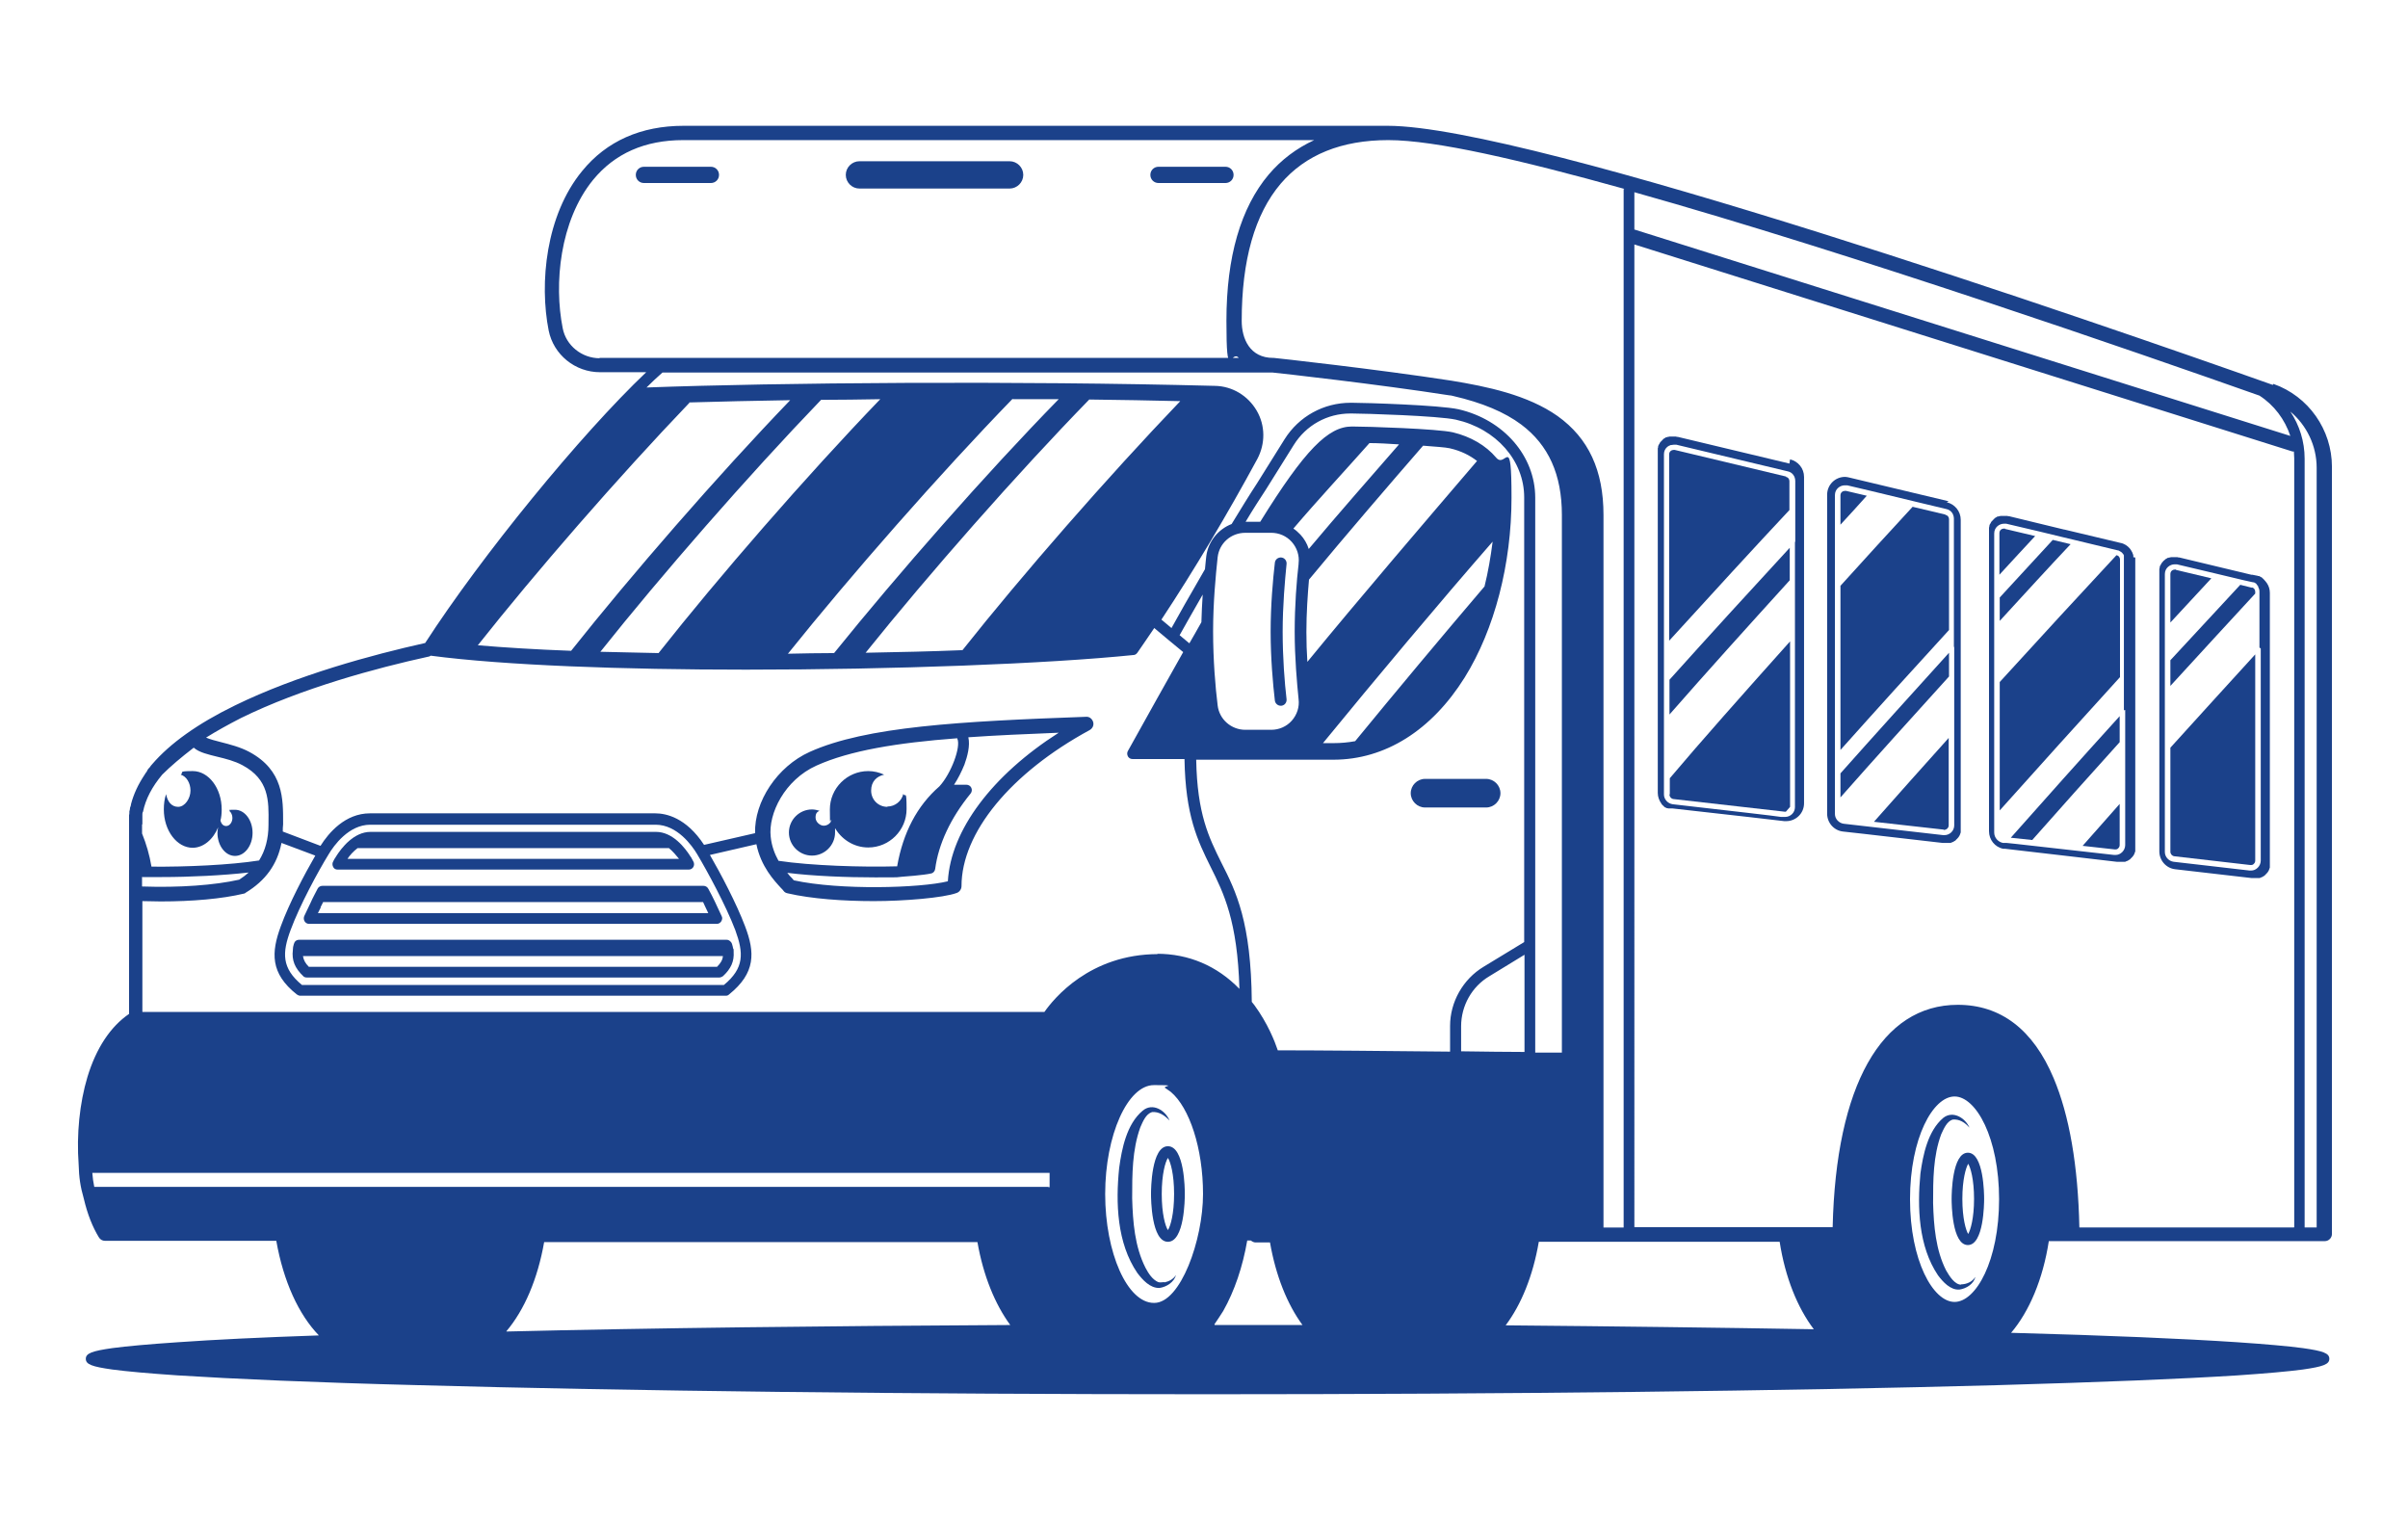 <?xml version="1.0" encoding="UTF-8"?>
<svg id="Layer_1" xmlns="http://www.w3.org/2000/svg" version="1.1" viewBox="0 0 740.8 467.9">
  <!-- Generator: Adobe Illustrator 29.1.0, SVG Export Plug-In . SVG Version: 2.1.0 Build 142)  -->
  <defs>
    <style>
      .st0 {
        fill: #1b418a;
      }
    </style>
  </defs>
  <path class="st0" d="M699.2,118.4c-52.8-18.7-228.5-79.7-272.3-79.7h-216.6c-13.1,0-23.7,4.7-31.2,13.9-11.2,13.6-13.2,34.5-10.3,49.1,1.5,7.4,8.1,12.8,15.8,12.8h14.2c-20.2,19.2-50.6,56.4-68,83.3-16.2,3.6-39.5,9.9-58.5,19.2-11.5,5.6-20,11.7-25.5,18.1,0,0,0,0,0,0,0,0,0,0,0,0-.3.3-.5.6-.7.9,0,0-.1.1-.2.2-.3.3-.5.6-.7,1,0,0,0,0,0,.1-.3.3-.5.7-.7,1,0,0,0,0,0,0-2,3-3.4,6-4.2,9.1,0,0,0,0,0,0,0,.4-.2.8-.3,1.1,0,0,0,0,0,.1,0,.3-.1.7-.2,1,0,0,0,.2,0,.3,0,.3,0,.6-.1.9,0,.2,0,.3,0,.5,0,.2,0,.4,0,.7,0,.4,0,.8,0,1.2v58.7c-5.7,3.9-10.1,10.5-12.8,19.4-2.4,8-3.4,17.6-2.7,27,.1,3.8.5,6.7,1.6,10.5,1.1,4.7,2.7,8.7,4.6,11.8.4.7,1.1,1.1,1.9,1.1h52.7c2.2,12.5,6.9,22.7,13.1,29.1-17.6.6-32.1,1.3-43.4,2.1-8.8.6-15.6,1.2-20.1,1.8-6.3.9-8.2,1.6-8.2,3.3s1.8,2.4,8.2,3.3c4.5.6,11.3,1.2,20.1,1.8,17.3,1.1,42.1,2.2,73.7,3,64.9,1.8,151.3,2.8,243.1,2.8s178.2-1,243.1-2.8c31.6-.9,56.4-1.9,73.7-3,8.8-.6,15.6-1.2,20.1-1.8,6.3-.9,8.2-1.6,8.2-3.3s-1.8-2.4-8.2-3.3c-4.5-.6-11.3-1.2-20.1-1.8-16.6-1.1-40-2.1-69.6-2.9,5.6-6.6,9.8-16.5,11.6-28.2h84.9c1.2,0,2.2-1,2.2-2.2v-236c0-11.4-7.2-21.7-18-25.5ZM502.7,59.1c67.2,18.9,155.3,49.5,192.4,62.6,4.5,2.9,7.8,7.3,9.5,12.4l-201.8-63.5v-11.5ZM499.5,58.2c0,.2,0,.3,0,.5v318.9h-6.2v-219.2c0-13.7-4.6-23.6-14.1-30.4-9.2-6.5-21.7-9.1-32.7-10.9-22.6-3.5-54.3-7-54.6-7,0,0,0,0-.1,0,0,0,0,0-.1,0-7.2,0-9.7-5.9-9.7-11.4,0-18.6,4-32.8,12-42.2,7.6-8.9,18.7-13.4,33.1-13.4s40.6,6.1,72.6,15ZM448.7,125.9c-5.9-1.3-28.7-2-32.7-2h-.5c-8.3,0-15.9,4.2-20.3,11.2l-8.5,13.6c-2.3,3.5-5,7.9-7.8,12.5-4.1,1.6-7.2,5.3-7.8,9.9-.1,1.2-.3,2.5-.4,4-4.6,7.9-8.6,15-10.3,18.1l-3.1-2.6c10-15.1,20.4-32.6,29.5-49.4,2.5-4.7,2.5-10.3-.2-14.9-2.7-4.6-7.5-7.5-12.8-7.6-61.4-1.6-134.5-1-174.9.5,1.7-1.7,3.3-3.2,4.9-4.6h187.7c2.2.2,32.5,3.6,54.3,7,.4,0,.8.1,1.2.2,9.1,2.1,15.9,5,21,8.8,8.4,6.3,12.5,15.4,12.5,27.8v165.4c-1.7,0-4.5,0-8.2,0v-170.7c0-12.8-9.7-24-23.6-27.2ZM402.2,203.6c-.2-2.9-.3-6.1-.3-9.2,0-5.8.4-11.5.8-16.1,11-13.3,25.1-29.7,35.1-41.2,3.8.3,6.9.5,8.2.8,3.5.8,6.2,2.2,8.4,3.9-15.4,18-36.4,42.5-52.2,61.8ZM459.2,166.6c-.6,4.7-1.4,9.4-2.5,13.8-13.3,15.6-27.5,32.6-39.8,47.6-2.2.4-4.4.6-6.6.6h-3.3c16.2-19.8,35.8-43.2,52.3-62.1ZM402.6,168.8c-.5-1.6-1.4-3.1-2.5-4.3-.7-.7-1.4-1.4-2.2-1.9,7.3-8.6,16.5-18.5,23.4-26.3,2.7,0,5.9.2,9.1.4-8,9.2-19.1,21.8-27.8,32.2ZM399.5,173.5c-.6,5.1-1.2,12.8-1.2,20.8s.7,15.8,1.2,20.8c.3,2.4-.5,4.8-2.1,6.6-1.6,1.8-3.9,2.8-6.3,2.8h-8c-4.3,0-8-3.2-8.5-7.5-.7-5.6-1.4-14-1.4-22.8s.8-17.2,1.4-22.8c.5-4.3,4.1-7.5,8.5-7.5h8c2.4,0,4.7,1,6.3,2.8,1.6,1.8,2.4,4.2,2.1,6.6ZM370,182.9c-.2,2.7-.3,5.6-.4,8.5-1.2,2.1-2.4,4.3-3.7,6.5l-3-2.5c1.2-2.1,3.8-6.8,7.1-12.5ZM311.6,122.8c4.8,0,9.5,0,14.1,0-22.4,22.9-49.5,53.8-69.1,78.1-4.7,0-9.5.1-14.2.2,19.4-24.2,46.6-55.2,69.1-78.4ZM202.6,200.9c-6.2-.1-12.2-.3-17.9-.4,18.7-23.5,45.3-54,67.9-77.5,5.9,0,12-.1,18.2-.2-23,23.9-49.8,54.8-68.2,78.1ZM335.1,122.9c9.7.1,19,.3,28,.5-22.4,23.4-48.6,53.4-67,76.6-9.5.4-19.5.6-29.8.8,19.5-24.3,46.5-55,68.8-77.9ZM184.5,110.2c-5.5,0-10.4-3.9-11.4-9.3-2.7-13.6-.9-32.9,9.3-45.5,6.7-8.2,16-12.3,27.8-12.3h194.1c-5.4,2.5-10.1,6-14,10.6-8.6,10.2-13,25.3-13,45s1.4,8.6,3.8,11.4h-196.7ZM212,123.8c9.5-.3,20-.5,31.1-.7-22.6,23.5-48.9,53.8-67.4,77.1-10.8-.4-20.4-1-28.7-1.7,17.8-22.5,43-51.5,65.1-74.6ZM43.8,253.6c0-.3,0-.7,0-1,0-.2,0-.3,0-.5,0-.2,0-.3,0-.5,0-.2,0-.5,0-.7,0,0,0-.2,0-.3,0-.3,0-.6.2-.9,0,0,0,0,0,0,.8-3.9,2.8-7.7,5.9-11.4,2.6-2.6,5.8-5.3,9.7-8.3,1.7,1.5,4.5,2.1,7.3,2.8,2.5.6,5.3,1.3,7.7,2.6,8.2,4.4,8.1,10.9,8,17.8v.5c0,4.3-1,8-2.9,11-8.9,1.4-22.5,2-33.1,1.9-.6-3.6-1.6-7-2.9-10.2v-2.8ZM43.8,269.8c1.9,0,3.9,0,5.9,0,8.8,0,18.9-.5,26.8-1.4-.9.8-1.8,1.5-2.9,2.2-7.6,1.7-18.4,2.5-29.9,2.1v-3ZM155.8,409.5c5.5-6.5,9.6-16,11.6-27.4h133.3c1.8,10.3,5.4,19.1,10.1,25.5-56.8.3-109.8.9-155,2ZM322.6,365.1H29c-.3-1.5-.5-2.8-.6-4.3h294.1c.1,0,.3,0,.4,0v4.4c-.1,0-.3,0-.4,0ZM355,400.8c-8.2,0-15-15.4-15-33.5s6.9-33.5,15-33.5,2.3.3,3.5.9l1.7,1.2c5.7,4.8,9.9,17.3,9.9,31.4s-6.9,33.5-15,33.5ZM356.3,293.5c-21.1,0-32.2,13.8-35,17.8H43.8v-34.1c1.9,0,3.8.1,5.6.1,9.8,0,18.9-.8,25.6-2.4.2,0,.4-.1.6-.3,6.1-3.7,9.7-8.7,11-15.3l10.4,3.9c-3.3,5.7-8.1,14.8-10.6,21.7-3,8.1-3.3,14.5,4.9,21,.3.2.7.4,1,.4h131c.4,0,.7-.1,1-.4,8.2-6.6,8-12.9,4.9-21-2.6-6.9-7.5-16.2-10.8-21.9l14.3-3.3c1.4,6.9,5.5,11.2,7.5,13.4.4.4.7.7.9,1,.3.4.7.6,1.2.7,7.3,1.7,17.2,2.4,26.5,2.4s21.4-1,25.5-2.5c.9-.3,1.5-1.2,1.5-2.1,0-16.4,15.1-34.8,39.4-48,.9-.5,1.4-1.5,1.1-2.5-.3-1-1.2-1.7-2.2-1.6-38.8,1.4-67.7,3-85,10.8-10,4.5-17.1,15.3-16.8,25l-15.7,3.6c-5.5-8.4-11.7-9.7-15-9.7h-87.8c-7.6,0-12.7,6-15.2,10l-11.6-4.4c0-.7,0-1.5.1-2.2v-.5c0-7.2.2-16.1-10.4-21.8-2.8-1.5-6-2.3-8.7-3-1.6-.4-3.5-.9-4.6-1.4,3.2-2,6.8-4,10.7-6,18.7-9.2,41.7-15.4,57.7-18.9.3,0,.5-.2.7-.3,22.7,3,59.3,4.3,97,4.3,45.5,0,92.7-1.8,119.2-4.5.5,0,.9-.3,1.2-.7,1.7-2.4,3.4-5,5.2-7.6l4.3,3.6s0,0,0,0l4.6,3.8c-5.1,9-10.7,19.1-17,30.4-.3.5-.3,1.1,0,1.7.3.5.8.8,1.4.8h16c.3,17.4,4,25,8,33.1,4.1,8.2,8.3,16.7,8.9,37.6-6.9-7.1-15.6-10.8-25.4-10.8ZM101.1,262.8c1.6-2.7,6.2-9.1,12.8-9.1h87.8c6.6,0,11.2,6.4,12.8,9.1,3.1,5.2,8.8,15.7,11.7,23.3,2.6,7.1,2.8,11.7-3.5,16.9H92.9c-6.3-5.2-6.1-9.9-3.5-16.9,2.8-7.6,8.5-18.1,11.7-23.3ZM297.9,226.8c8.5-.6,17.8-1,27.8-1.4-20.5,13.1-33.2,30-34.1,45.7-8.5,2.1-33.2,2.8-47.4-.3-.2-.2-.3-.4-.5-.6-.5-.5-1-1-1.5-1.7,8,1,18.2,1.4,27.1,1.4s5.7,0,8.2-.2c0,0,0,0,0,0,0,0,0,0,0,0,.3,0,6.8-.5,8.9-1,.7-.1,1.2-.7,1.3-1.4,1-7.6,4.7-15.6,10.9-23.2.4-.5.5-1.2.2-1.8s-.9-.9-1.5-.9h-3.8c1.2-1.8,2.3-4,3.2-6.2.9-2.5,1.8-5.8,1.2-8.4ZM289,241.9c-6.9,6-11.2,14.3-13,24.6-10.9.3-26.5-.2-36.5-1.7-1.1-2-2.1-4.4-2.4-7.4-.8-7.1,4.3-17.5,14.1-21.9,10.2-4.6,24.7-7,43.3-8.4,0,0,0,.1,0,.1,1.2,2.5-1.9,10.8-5.5,14.7ZM373.6,407.4c.9-1.3,1.8-2.7,2.7-4.1,3.5-6.2,6-13.6,7.4-21.7h1.1c.4.3.9.6,1.4.6h4.5c1.8,10.3,5.3,19,10,25.4-8.9,0-17.9,0-27,0ZM446.1,323.5c-19.1-.2-41-.4-53-.4-.9-2.7-3.1-8.3-7.2-13.9-.3-.3-.5-.7-.8-1-.2-24.5-4.8-33.9-9.4-42.9-3.8-7.7-7.4-14.9-7.7-31.6h42.2c15.9,0,30.2-9,40.4-25.3,9.2-14.8,14.4-34.9,14.4-55.3s-1.7-8.8-4.7-12.3c-3.2-3.8-7.9-6.5-13.3-7.8-4.7-1.1-26.3-1.8-31.1-1.8-7.3,0-14.5,7.2-28.2,29.3h-4.5c2.2-3.7,4.4-7.1,6.3-10l8.5-13.6c3.8-6.1,10.3-9.7,17.4-9.7h.5c3.7,0,26.6.7,32,1.9,12.4,2.8,21,12.6,21,23.9v136.8l-12.5,7.6c-6.3,3.8-10.3,10.8-10.3,18.2v7.7ZM449.5,315.7c0-6.3,3.3-12.2,8.7-15.4l10.8-6.6v29.9c-5.4,0-12.2-.1-19.5-.2v-7.8ZM463.2,407.7c4.8-6.4,8.4-15.2,10.2-25.7h8.7s0,0,0,0h65.4c1.7,11,5.5,20.3,10.5,26.9-29.3-.5-61.2-.9-94.8-1.2ZM601.3,400.5c-6.6,0-13.7-12.7-13.7-31.6s7.1-31.6,13.7-31.6,13.7,12.7,13.7,31.6-7.1,31.6-13.7,31.6ZM705.7,377.6h-66c-.4-19.1-3.1-34.5-7.9-45.9-6.3-15-16.3-22.6-29.5-22.6-23.5,0-37.5,24.9-38.5,68.4h-61V75.2l202.5,63.7c.1,0,.2,0,.4,0,0,.7.1,1.4.1,2.1v236.5ZM712.7,377.6h-3.7v-236.5c0-5.3-1.6-10.3-4.4-14.5,5,4.2,8.1,10.5,8.1,17.3v233.7Z"/>
  <path class="st0" d="M93.3,300.3c.3.3.7.4,1.1.4h126.9c.4,0,.8-.2,1.1-.4,2.5-2.3,3.5-4.6,3.3-7.5,0-.1,0-.2,0-.4,0-.3,0-.5-.2-.7,0-.4-.2-.9-.3-1.3-.2-.7-.9-1.3-1.6-1.3H92c-.8,0-1.4.5-1.6,1.3-.2.6-.3,1.2-.3,1.7,0,0,0,0,0,.1-.4,3.2.6,5.6,3.2,8.1ZM222.4,294.1c-.1,1.2-.7,2.2-1.8,3.3h-125.6c-1.1-1.1-1.6-2.1-1.8-3.3h129.1Z"/>
  <path class="st0" d="M103.8,267.5h108.1c.6,0,1.1-.3,1.4-.8s.3-1.2,0-1.7c-.2-.4-.4-.7-.6-1.1,0-.1-.1-.2-.2-.3-1.8-2.9-5.6-7.7-10.7-7.7h-87.8c-5.1,0-8.9,4.8-10.7,7.7,0,.1-.1.2-.2.3-.2.3-.4.7-.6,1.1-.3.5-.3,1.1,0,1.7s.8.8,1.4.8ZM109.9,260.9h95.9c1.2,1,2.3,2.3,3.1,3.3h-102c.7-1.1,1.8-2.3,3.1-3.3Z"/>
  <path class="st0" d="M95.2,284.2h125.3c.6,0,1.1-.3,1.4-.8.3-.5.4-1.1.1-1.6-.6-1.4-1.4-2.9-2.1-4.5-.6-1.3-1.3-2.6-2-3.9-.3-.6-.9-.9-1.5-.9h-117.2c-.6,0-1.2.3-1.5.9-.7,1.4-1.5,2.8-2.1,4.2-.7,1.5-1.4,2.9-2,4.2-.2.5-.2,1.1.1,1.6.3.5.8.8,1.4.8ZM98.6,279.1c.3-.5.5-1,.8-1.6h116.9c.2.4.4.9.6,1.3.3.7.7,1.4,1,2.1h-120.1c.3-.6.6-1.2.9-1.8Z"/>
  <path class="st0" d="M461.6,244c0-2.4-2-4.4-4.4-4.4h-18.8c-2.4,0-4.4,2-4.4,4.4s2,4.4,4.4,4.4h18.8c2.4,0,4.4-2,4.4-4.4Z"/>
  <path class="st0" d="M354.1,367.3c0,1.5.1,14.7,5.2,14.7s5.2-13.2,5.2-14.7-.1-14.7-5.2-14.7-5.2,13.2-5.2,14.7ZM359.3,378.4c-.8-1.2-1.9-5-1.9-11.1s1.1-9.9,1.9-11.1c.8,1.2,1.9,5,1.9,11.1s-1.1,9.9-1.9,11.1Z"/>
  <path class="st0" d="M600.4,368.8c0,1.5.1,14.2,5,14.2s5-12.8,5-14.2-.1-14.2-5-14.2-5,12.8-5,14.2ZM605.5,379.6c-.7-1.1-1.8-4.8-1.8-10.8s1.1-9.6,1.8-10.8c.7,1.1,1.8,4.8,1.8,10.8s-1.1,9.6-1.8,10.8Z"/>
  <path class="st0" d="M358.2,394.4c-.6,0-1.3.2-1.9,0-1.8-.8-3-2.7-3.9-4.4-3.3-6.5-3.9-14.1-4.1-21.4,0-7.3,0-14.9,2.5-21.8.8-1.8,1.7-4.1,3.6-4.7,2.1-.2,3.9,1,5.4,2.6-1.3-3.2-5.3-5.6-8.3-3-4.9,4.1-6.4,11.7-7.2,17.6-1.1,10.7-.7,23.1,5.6,32.3,1.6,2.1,3.9,4.7,6.8,4.6,2.2-.3,4.5-1.8,5.1-4-.8,1.3-2.2,2-3.6,2.3Z"/>
  <path class="st0" d="M603.4,395.2c-2.1,0-3.7-2.7-4.7-4.4-3.2-6.3-3.8-13.7-4-20.7,0-7.1,0-14.5,2.5-21.2.8-1.7,1.7-3.9,3.5-4.5,2.1-.2,3.8.9,5.2,2.5-1.3-3-5.1-5.4-8.1-3-4.7,4-6.2,11.3-7,17.1-1,10.4-.6,22.4,5.4,31.3,1.5,2,3.8,4.6,6.6,4.4,2.1-.3,4.4-1.7,4.9-3.9-.9,1.5-2.7,2.3-4.5,2.3Z"/>
  <path class="st0" d="M273,248.2c-2.8,0-5-2.2-5-5s1.7-4.4,4-4.9c-1.5-.7-3.2-1.1-4.9-1.1-6.5,0-11.8,5.3-11.8,11.8s.2,2.4.5,3.4c0,0,0,0,0-.1-.3,1-1.3,1.7-2.4,1.7s-2.5-1.1-2.5-2.5.5-1.7,1.2-2.1c-.7-.2-1.5-.4-2.3-.4-3.9,0-7.1,3.2-7.1,7.1s3.2,7.1,7.1,7.1,7.1-3.2,7.1-7.1,0-1.1-.2-1.7c2,3.7,5.9,6.3,10.4,6.3,6.5,0,11.8-5.3,11.8-11.8s-.4-3.3-1-4.7c-.5,2.2-2.5,3.9-4.9,3.9Z"/>
  <path class="st0" d="M59.2,260.8c3.4,0,6.4-2.6,7.9-6.3-.1.6-.2,1.1-.2,1.7,0,3.9,2.4,7.1,5.4,7.1s5.4-3.2,5.4-7.1-2.4-7.1-5.4-7.1-1.2.1-1.7.4c.5.4.9,1.2.9,2.1,0,1.4-.9,2.5-1.9,2.5s-1.5-.7-1.8-1.7c0,0,0,0,0,.1.3-1.1.4-2.3.4-3.5,0-6.5-4-11.8-8.9-11.8s-2.6.4-3.7,1.1c1.7.5,3,2.5,3,4.9s-1.7,5-3.8,5-3.3-1.7-3.7-3.9c-.5,1.4-.7,3-.7,4.7,0,6.5,4,11.8,8.9,11.8Z"/>
  <path class="st0" d="M310.6,49.6h-46.2c-2.3,0-4.2,1.9-4.2,4.2s1.9,4.2,4.2,4.2h46.2c2.3,0,4.2-1.9,4.2-4.2s-1.9-4.2-4.2-4.2Z"/>
  <path class="st0" d="M218.7,51.3h-20.6c-1.4,0-2.5,1.1-2.5,2.5s1.1,2.5,2.5,2.5h20.6c1.4,0,2.5-1.1,2.5-2.5s-1.1-2.5-2.5-2.5Z"/>
  <path class="st0" d="M379.5,53.8c0-1.4-1.1-2.5-2.5-2.5h-20.6c-1.4,0-2.5,1.1-2.5,2.5s1.1,2.5,2.5,2.5h20.6c1.4,0,2.5-1.1,2.5-2.5Z"/>
  <path class="st0" d="M599.5,154.2l-30.6-7.3c-.4-.1-.9-.2-1.3-.2-3,0-5.5,2.4-5.5,5.5v3.9h0v9.7h0s0,18.8,0,18.8h0v50.6h0s0,7.2,0,7.2h0v7.5h0s0,.4,0,.4c0,2.8,2.1,5.2,4.9,5.5l6.3.7h0s24.3,2.8,24.3,2.8c.2,0,.4,0,.6,0,0,0,0,0,0,0,.2,0,.4,0,.6,0,0,0,0,0,.1,0,.2,0,.3,0,.4,0,0,0,.1,0,.2,0,.1,0,.2,0,.3,0,0,0,.1,0,.2,0,.1,0,.2,0,.3-.1,0,0,.1,0,.2-.1,0,0,.2,0,.3-.1,0,0,.1,0,.2-.1,0,0,.2-.1.3-.2,0,0,.1,0,.2-.1,0,0,.2-.1.2-.2,0,0,.1-.1.2-.2,0,0,.1-.1.2-.2,0,0,.1-.1.2-.2,0,0,.1-.2.2-.2,0,0,0-.1.1-.2,0,0,.1-.2.2-.3,0,0,0-.1.1-.2,0,0,.1-.2.1-.3,0,0,0-.1.1-.2,0,0,0-.2.1-.3,0,0,0-.1,0-.2,0-.1,0-.2,0-.3,0,0,0-.1,0-.2,0-.1,0-.3,0-.4,0,0,0-.1,0-.2,0-.2,0-.4,0-.6v-94.3c0-2.6-1.8-4.8-4.3-5.4ZM601.2,199h0v7.3h0s0,18.9,0,18.9h0v28.7c0,1.7-1.4,3-3,3s-.2,0-.4,0l-30.6-3.5c-1.5-.2-2.7-1.5-2.7-3v-98.1c0-1.9,1.6-3,3-3s.5,0,.7,0h.1s7.2,1.7,7.2,1.7h0s14.1,3.4,14.1,3.4l9.2,2.2c1.4.3,2.3,1.5,2.3,3v32.3h0s0,7.1,0,7.1Z"/>
  <path class="st0" d="M550.5,142.6l-34.3-8.2s0,0,0,0c-.2,0-.4,0-.6-.1,0,0-.1,0-.2,0-.1,0-.3,0-.4,0,0,0,0,0,0,0-.2,0-.4,0-.6,0,0,0-.1,0-.2,0-.1,0-.3,0-.4,0,0,0-.1,0-.2,0-.1,0-.2,0-.3.1,0,0-.1,0-.2,0-.1,0-.2,0-.3.1,0,0-.1,0-.2,0-.1,0-.2.1-.3.2,0,0-.1,0-.2.1-.1,0-.2.1-.3.2,0,0,0,0-.1.1-.1.1-.3.2-.4.4h0c-.1.1-.3.3-.4.4,0,0,0,0-.1.1,0,.1-.2.2-.2.3,0,0,0,.1-.1.2,0,.1-.1.2-.2.3,0,0,0,.1-.1.2,0,.1,0,.2-.1.3,0,0,0,.1,0,.2,0,.1,0,.2-.1.4,0,0,0,.1,0,.2,0,.1,0,.3,0,.4,0,0,0,.1,0,.2,0,.2,0,.4,0,.6,0,0,0,0,0,0v61.9h0s0,12,0,12h0v10.8h0s0,19.9,0,19.9c0,0,0,0,0,0h0s0,0,0,0c0,1.2.4,2.3,1.1,3.3,0,0,0,0,0,0,0,.1.2.3.3.4,0,0,0,0,0,0,.1.1.2.2.3.3,0,0,0,0,0,0,.1,0,.2.2.3.3,0,0,0,0,0,0,.1,0,.2.2.3.2,0,0,0,0,.1,0,0,0,.2.1.3.2,0,0,.1,0,.2,0,0,0,.2,0,.3.1,0,0,.2,0,.2,0,0,0,.2,0,.2,0,.1,0,.2,0,.3,0,0,0,.1,0,.2,0,.2,0,.3,0,.5,0l24,2.7,10.3,1.2c.2,0,.4,0,.6,0,3,0,5.5-2.4,5.5-5.5v-100.4c0-2.6-1.8-4.8-4.3-5.4ZM552.2,166.7h0v9.9h0s0,18.9,0,18.9h0v50.8h0s0,2,0,2c0,1.7-1.4,3-3,3s-.2,0-.4,0h-.9c0-.1-21.1-2.5-21.1-2.5l-12.2-1.4c-1.5-.2-2.7-1.5-2.7-3v-104.7c0-.9.4-1.7,1-2.2,0,0,.2-.2.3-.2,0,0,.2-.1.3-.2.2,0,.4-.2.5-.2,0,0,.1,0,.2,0,.2,0,.5-.1.8-.1s.5,0,.7,0l34.3,8.2c1.4.3,2.3,1.5,2.3,3v7.1h0s0,11.6,0,11.6Z"/>
  <path class="st0" d="M631.5,166.1c-5.1,5.5-10.6,11.5-16.3,17.7v7.2c7.8-8.5,15.2-16.6,21.8-23.6l-5.4-1.3Z"/>
  <path class="st0" d="M616.8,162.6c-.1,0-.2,0-.3,0-.6,0-1.4.4-1.4,1.4v12.8c3.9-4.2,7.5-8.2,11-11.9l-9.3-2.2Z"/>
  <path class="st0" d="M598,255.3c.8,0,1.5-.6,1.5-1.4v-26.9c-8.2,9.1-16,17.9-23,25.8l21.4,2.4Z"/>
  <path class="st0" d="M566.2,245.3c10.4-11.8,22-24.6,33.4-37.2v-7.3c-11.4,12.6-23,25.4-33.4,37.1v7.4Z"/>
  <path class="st0" d="M598.5,158.3l-10.1-2.4c-7.2,7.8-14.7,16-22.2,24.3v50.5c10.8-12.1,22.4-24.9,33.4-36.9v-34.1c0-.6-.4-1.2-1.1-1.3Z"/>
  <path class="st0" d="M567.9,151c-.1,0-.2,0-.3,0-.6,0-1.4.4-1.4,1.4v9c2.8-3,5.5-6,8.1-8.9l-6.4-1.5Z"/>
  <path class="st0" d="M669.4,175.2c-.1,0-.2,0-.3,0-.6,0-1.4.4-1.4,1.4v14.9c4.5-4.9,8.7-9.4,12.6-13.6l-10.9-2.6Z"/>
  <path class="st0" d="M667.7,262c0,.7.5,1.3,1.2,1.4l23.4,2.7c.4,0,.8,0,1.1-.4.3-.3.4-.6.4-1v-63.4c-8.5,9.3-17.4,19.1-26.1,28.7v32.1Z"/>
  <path class="st0" d="M650.6,261.3c.4,0,.8,0,1.1-.4.3-.3.4-.6.4-1v-12.6c-4,4.5-7.8,8.8-11.4,12.9l9.9,1.1Z"/>
  <path class="st0" d="M696.1,177.9s0,0,0,0c-.1,0-.2-.2-.3-.3,0,0,0,0-.1,0,0,0-.2-.1-.3-.2,0,0,0,0-.1,0,0,0-.2-.1-.3-.2,0,0-.1,0-.2,0-.1,0-.2,0-.3-.1,0,0,0,0-.1,0-.2,0-.3-.1-.5-.1l-1-.2h-.3c0,0-22.1-5.3-22.1-5.3,0,0,0,0,0,0-.2,0-.4,0-.6-.1,0,0-.1,0-.2,0-.1,0-.3,0-.4,0,0,0,0,0,0,0-.2,0-.4,0-.6,0,0,0-.1,0-.2,0-.1,0-.3,0-.4,0,0,0-.1,0-.2,0-.1,0-.2,0-.3.1,0,0-.1,0-.2,0-.1,0-.2,0-.3.1,0,0-.1,0-.2,0-.1,0-.2.1-.3.2,0,0-.1,0-.2.1-.1,0-.2.1-.3.2,0,0,0,0-.1.1-.3.2-.6.5-.8.8,0,0,0,0-.1.1,0,.1-.2.2-.2.3,0,0,0,.1-.1.2,0,.1-.1.2-.2.3,0,0,0,.1-.1.2,0,.1,0,.2-.1.3,0,0,0,.1,0,.2,0,.1,0,.2-.1.4,0,0,0,.1,0,.2,0,.1,0,.3,0,.4,0,0,0,.1,0,.2,0,.2,0,.4,0,.6,0,0,0,0,0,0v19.4h0s0,11.8,0,11.8h0v7.9h0s0,18.9,0,18.9h0v27.5c0,2.8,2.1,5.2,4.9,5.5l23.4,2.7c.2,0,.4,0,.6,0,0,0,0,0,0,0,.2,0,.4,0,.6,0,0,0,0,0,.1,0,.2,0,.3,0,.5,0,0,0,.1,0,.2,0,.1,0,.2,0,.3,0,0,0,.1,0,.2,0,.1,0,.2,0,.3-.1,0,0,.1,0,.2-.1,0,0,.2,0,.3-.1,0,0,.1,0,.2-.1,0,0,.2-.1.3-.2,0,0,.1,0,.2-.1,0,0,.2-.1.2-.2,0,0,.1-.1.2-.2,0,0,.1-.1.2-.2,0,0,.1-.1.2-.2,0,0,.1-.2.2-.2,0,0,0-.1.1-.2,0,0,.1-.2.2-.3,0,0,0-.1.1-.2,0,0,.1-.2.1-.3,0,0,0-.1.1-.2,0-.1,0-.2.1-.3,0,0,0-.1,0-.2,0-.1,0-.2,0-.3,0,0,0-.1,0-.2,0-.1,0-.3,0-.4,0,0,0-.1,0-.2,0-.2,0-.4,0-.6v-82.6c0-1.1-.3-2.1-.9-3-.3-.4-.6-.8-1-1.2ZM695.5,199.5h0v65.2c0,.8-.3,1.6-.9,2.2-.6.6-1.3.9-2.1.9h0c-.1,0-.2,0-.4,0l-23.4-2.7c-1.5-.2-2.7-1.5-2.7-3v-85.5c0-1.9,1.6-3,3-3s.5,0,.7,0l11.8,2.8h0s8.8,2.1,8.8,2.1l2.7.6s0,0,0,0c.2,0,.3,0,.4.1,0,0,0,0,.1,0,.1,0,.2,0,.3.2,0,0,0,0,.1,0,.1,0,.2.2.3.3,0,0,0,0,0,0,0,0,.2.2.2.3,0,0,0,0,.1.1,0,0,.1.2.2.2,0,0,0,.1,0,.2.2.4.4.9.4,1.4v17.3Z"/>
  <path class="st0" d="M692.8,180.8l-3.6-.9c-6.7,7.2-14,15.1-21.5,23.2v7.9c9.2-10.1,18.2-19.8,26.1-28.4v-.6c0-.6-.4-1.2-1.1-1.3Z"/>
  <path class="st0" d="M651.1,170.8h0c-10.9,11.7-23.4,25.3-35.9,39v39.5c11.9-13.3,24.8-27.6,37-41v-36.2c0-.6-.4-1.2-1.1-1.3Z"/>
  <path class="st0" d="M625.2,258.4c8.4-9.5,17.6-19.8,26.9-30.1v-8c-11.8,13-23.4,26-33.5,37.4l6.6.7Z"/>
  <path class="st0" d="M656.3,171.4c0-.2,0-.4,0-.5,0,0,0,0,0,0,0-.2-.1-.4-.2-.6,0,0,0,0,0,0,0-.2-.1-.3-.2-.5,0,0,0,0,0,0-.2-.4-.4-.7-.7-1.1h0c-.7-.8-1.7-1.5-2.9-1.7l-17.2-4.1h-.1s-16.9-4.1-16.9-4.1c0,0,0,0,0,0-.2,0-.4,0-.6-.1,0,0-.2,0-.2,0-.1,0-.3,0-.4,0,0,0,0,0,0,0-.2,0-.4,0-.6,0,0,0-.1,0-.2,0-.1,0-.3,0-.4,0,0,0-.1,0-.2,0-.1,0-.2,0-.3.1,0,0-.1,0-.2,0-.1,0-.2,0-.3.1,0,0-.1,0-.2,0-.1,0-.2.1-.3.2,0,0-.1,0-.2.1-.1,0-.2.1-.3.2,0,0,0,0-.1.1-.1.1-.3.2-.4.4h0c-.1.1-.3.3-.4.4,0,0,0,0-.1.1,0,.1-.2.2-.2.3,0,0,0,.1-.1.2,0,.1-.1.2-.2.3,0,0,0,.1-.1.2,0,.1,0,.2-.1.3,0,0,0,.1,0,.2,0,.1,0,.2-.1.4,0,0,0,.1,0,.2,0,.1,0,.3,0,.4,0,0,0,.1,0,.2,0,.2,0,.4,0,.6,0,0,0,0,0,0v17.3h0s0,7,0,7h0v7.3h0s0,18.8,0,18.8h0v39.6h0s0,2,0,2c0,2.6,1.8,4.9,4.4,5.4,0,0,0,0,0,0,.2,0,.4,0,.6,0,0,0,0,0,0,0l6,.7,15.5,1.8,12.8,1.5c.2,0,.4,0,.6,0,0,0,0,0,0,0,.2,0,.4,0,.6,0,0,0,0,0,.1,0,.2,0,.3,0,.5,0,0,0,.1,0,.2,0,.1,0,.2,0,.3,0,0,0,.1,0,.2,0,.1,0,.2,0,.3-.1,0,0,.1,0,.2-.1,0,0,.2,0,.3-.1,0,0,.1,0,.2-.1,0,0,.2-.1.3-.2,0,0,.1,0,.2-.1,0,0,.2-.1.2-.2,0,0,.1-.1.2-.2,0,0,.1-.1.2-.2,0,0,.1-.1.2-.2,0,0,.1-.2.2-.2,0,0,0-.1.1-.2,0,0,.1-.2.2-.3,0,0,0-.1.1-.2,0,0,.1-.2.1-.3,0,0,0-.1.1-.2,0,0,0-.2.1-.3,0,0,0-.1,0-.2,0-.1,0-.2,0-.3,0,0,0-.1,0-.2,0-.1,0-.3,0-.4,0,0,0-.1,0-.2,0-.2,0-.4,0-.6v-87.7c0-.2,0-.4,0-.6,0,0,0-.1,0-.2ZM653.8,218.4h0v8h0s0,19,0,19h0v14.5c0,.8-.3,1.6-.9,2.2-.6.6-1.3.9-2.1.9s-.2,0-.4,0l-30.2-3.4-2.9-.3h-1.1c-1.5-.3-2.7-1.6-2.7-3.2v-92c0-1.9,1.6-3,3-3s.5,0,.7,0l10.2,2.4h0s6.6,1.6,6.6,1.6l4.2,1,13.3,3.2c.3,0,.5.2.7.3h0c.5.2.8.6,1.1,1,0,0,0,0,0,0,0,0,0,.2.1.2,0,0,0,.1,0,.2,0,0,0,.1,0,.2,0,0,0,.2,0,.3,0,0,0,.1,0,.2,0,.2,0,.3,0,.5,0,0,0,0,0,0v34.4h0s0,11.9,0,11.9Z"/>
  <path class="st0" d="M549.5,146.6l-34.3-8.2c-.1,0-.2,0-.3,0-.6,0-1.4.4-1.4,1.4v57.3c13.4-14.7,26.4-28.9,37-40.2v-8.9c0-.6-.4-1.2-1.1-1.3Z"/>
  <path class="st0" d="M513.6,219.8c11.2-12.8,24.2-27.2,37-41.3v-10c-11.8,12.8-24.7,26.9-37,40.6v10.7Z"/>
  <path class="st0" d="M513.6,244.4c0,.7.5,1.3,1.2,1.4l34.3,3.9c0,0,.2,0,.3,0,.4-.5.9-1,1.3-1.5v-50.9c-14.5,16.2-27.9,31.3-37,42.1v4.9Z"/>
  <path class="st0" d="M394.2,171.5c-1-.1-1.9.6-2,1.6-.6,5.2-1.3,13-1.3,21.2s.7,16.1,1.3,21.2c.1.9.9,1.6,1.8,1.6s.1,0,.2,0c1-.1,1.7-1,1.6-2-.6-5.1-1.2-12.8-1.2-20.8s.7-15.8,1.2-20.8c.1-1-.6-1.9-1.6-2Z"/>
</svg>